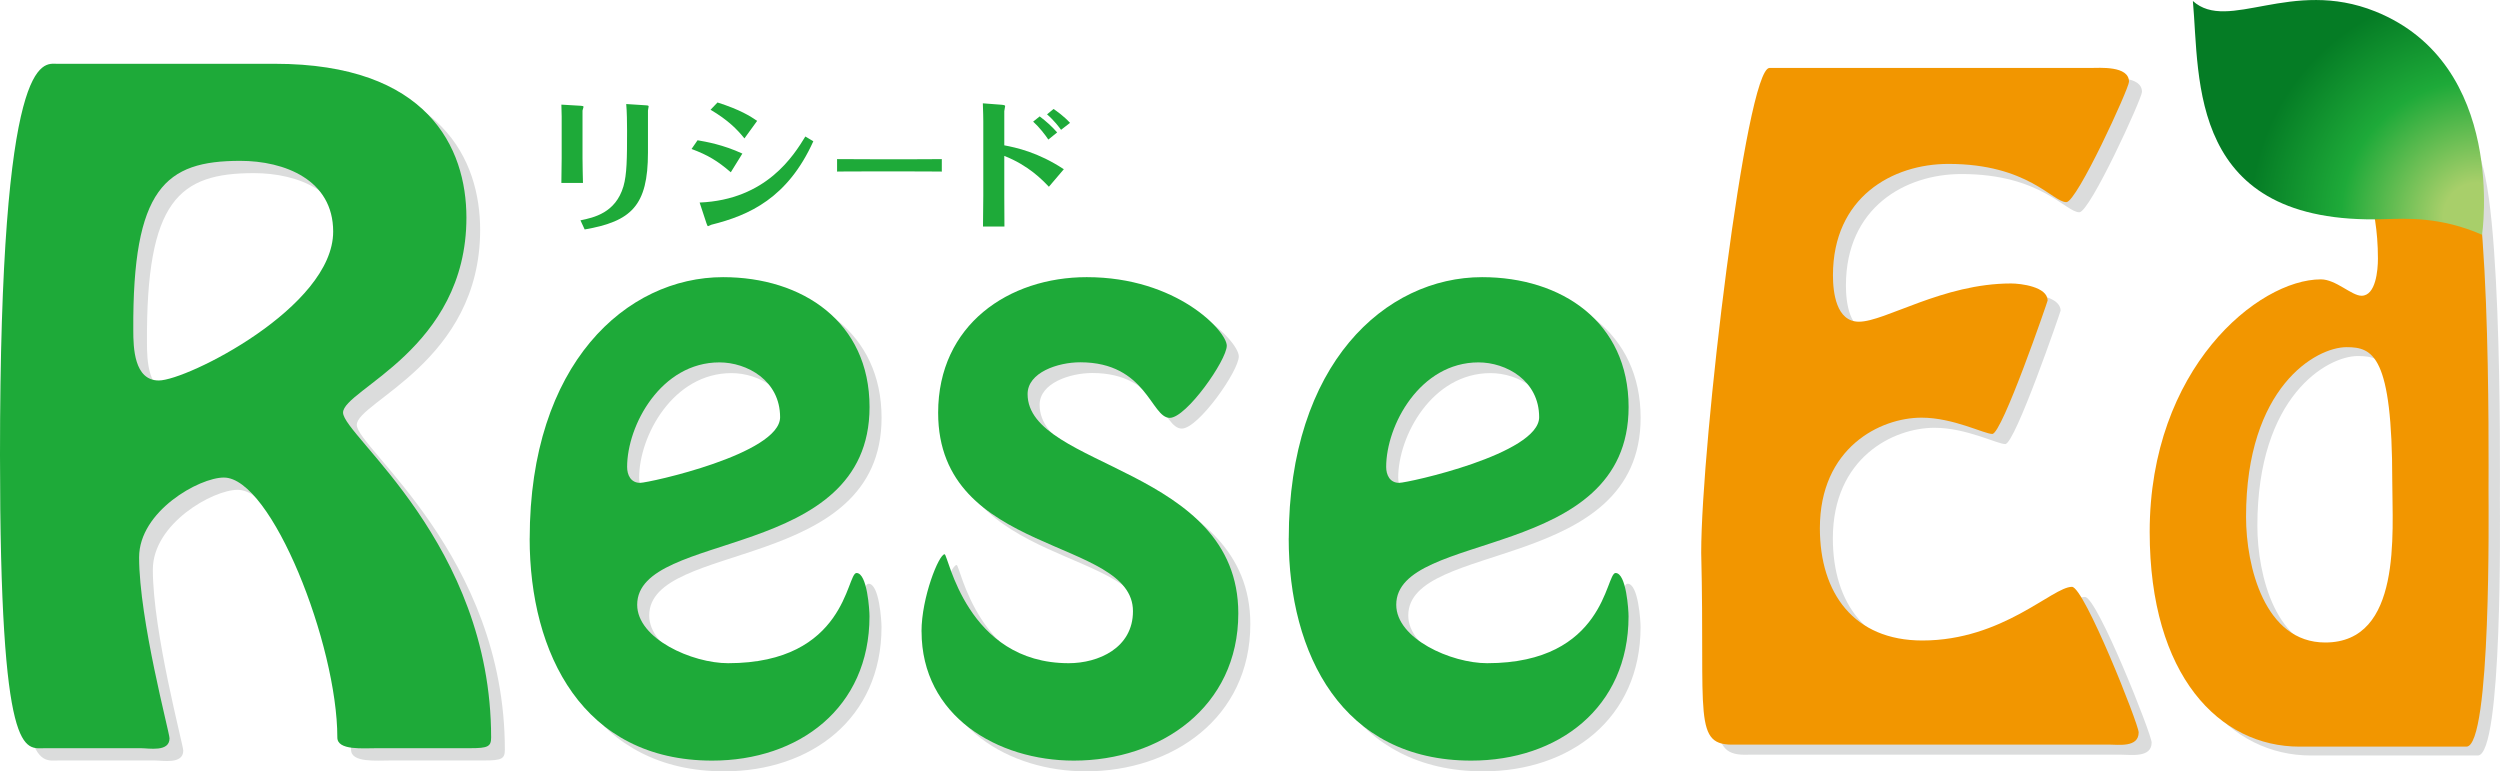 <?xml version="1.0" encoding="UTF-8"?>
<svg id="_レイヤー_2" data-name="レイヤー 2" xmlns="http://www.w3.org/2000/svg" xmlns:xlink="http://www.w3.org/1999/xlink" viewBox="0 0 498.91 153.94">
  <defs>
    <style>
      .cls-1 {
        fill: #1eaa39;
      }

      .cls-2 {
        fill: url(#_名称未設定グラデーション_3);
      }

      .cls-3 {
        fill: #dbdcdc;
      }

      .cls-4 {
        fill: #f29600;
      }
    </style>
    <radialGradient id="_名称未設定グラデーション_3" data-name="名称未設定グラデーション 3" cx="253.34" cy="54.75" fx="253.34" fy="54.75" r="45.4" gradientTransform="translate(743.02 -30.07) rotate(175.75) scale(1 -1)" gradientUnits="userSpaceOnUse">
      <stop offset=".15" stop-color="#a8cf6a"/>
      <stop offset=".6" stop-color="#1eaa39"/>
      <stop offset="1" stop-color="#057c25"/>
    </radialGradient>
  </defs>
  <g id="_レイヤー_1-2" data-name="レイヤー 1">
    <path class="cls-3" d="M57.57,15.18c30.53,0,38.25,16.74,38.25,30.7,0,26.27-24.62,34.31-24.62,38.91s29.55,26.1,29.55,64.84c0,1.81-.66,2.13-4.1,2.13h-18.55c-2.95,0-8.04.49-8.04-2.13,0-18.55-13.13-51.88-22.65-51.88-4.92,0-16.91,6.73-16.91,15.92,0,12.48,6.07,34.97,6.07,36.12,0,2.79-4.1,1.97-5.75,1.97H11.77c-4.1,0-9.03,3.12-9.03-58.44C2.74,12.22,11.27,15.18,14.06,15.18h43.5ZM69.22,48.67c0-10.34-9.69-14.12-18.55-14.12-14.94,0-21.51,5.42-21.34,33.82,0,3.45.16,10.01,5.09,10.01,5.58,0,34.8-14.61,34.8-29.71Z"/>
    <path class="cls-3" d="M108.11,109.59c0-34.85,19.3-52.13,38.59-52.13,15.84,0,29.23,8.93,29.23,25.92,0,30.96-46.37,24.48-46.37,39.45,0,6.77,10.94,11.66,18.14,11.66,23.62,0,23.62-18,25.63-18,2.16,0,2.59,7.49,2.59,8.64,0,18.29-14.11,28.8-31.39,28.8-25.78,0-36.43-21.31-36.43-44.35ZM127.55,95.33c0,1.58.72,3.17,2.59,3.17,1.73,0,27.94-5.76,27.94-13.1s-6.62-10.94-12.1-10.94c-11.66,0-18.43,12.53-18.43,20.88Z"/>
    <path class="cls-3" d="M186.3,128.16c0-6.77,3.46-15.41,4.61-15.41.72,0,4.32,21.74,24.77,21.74,5.9,0,12.82-3.02,12.82-10.37,0-14.83-38.88-10.94-38.88-39.6,0-17.57,14.11-27.07,29.66-27.07,18,0,27.94,10.8,27.94,13.68s-8.06,14.4-11.38,14.4c-3.74,0-4.61-11.09-17.86-11.09-4.46,0-10.51,2.02-10.51,6.34,0,14.83,42.05,14.54,42.05,43.77,0,18.72-15.55,29.38-32.83,29.38-15.26,0-30.38-8.93-30.38-25.78Z"/>
    <path class="cls-1" d="M54.83,12.73c30.53,0,38.25,16.74,38.25,30.7,0,26.27-24.62,34.31-24.62,38.91s29.55,26.1,29.55,64.84c0,1.81-.66,2.13-4.1,2.13h-18.55c-2.95,0-8.04.49-8.04-2.13,0-18.55-13.13-51.88-22.65-51.88-4.92,0-16.91,6.73-16.91,15.92,0,12.48,6.07,34.97,6.07,36.12,0,2.79-4.1,1.97-5.75,1.97H9.03c-4.1,0-9.03,3.12-9.03-58.44C0,9.78,8.54,12.73,11.33,12.73h43.5ZM66.49,46.22c0-10.34-9.69-14.12-18.55-14.12-14.94,0-21.51,5.42-21.34,33.82,0,3.45.16,10.01,5.09,10.01,5.58,0,34.8-14.61,34.8-29.71Z"/>
    <path class="cls-1" d="M105.71,107.44c0-34.85,19.3-52.13,38.59-52.13,15.84,0,29.23,8.93,29.23,25.92,0,30.96-46.37,24.48-46.37,39.46,0,6.77,10.94,11.66,18.14,11.66,23.62,0,23.62-18,25.63-18,2.16,0,2.59,7.49,2.59,8.64,0,18.29-14.11,28.8-31.39,28.8-25.78,0-36.43-21.31-36.43-44.35ZM125.15,93.19c0,1.58.72,3.17,2.59,3.17,1.73,0,27.94-5.76,27.94-13.1s-6.62-10.94-12.1-10.94c-11.66,0-18.43,12.53-18.43,20.88Z"/>
    <path class="cls-1" d="M183.9,126.02c0-6.77,3.46-15.41,4.61-15.41.72,0,4.32,21.74,24.77,21.74,5.9,0,12.82-3.02,12.82-10.37,0-14.83-38.88-10.94-38.88-39.6,0-17.57,14.11-27.07,29.66-27.07,18,0,27.94,10.8,27.94,13.68s-8.06,14.4-11.38,14.4c-3.74,0-4.61-11.09-17.86-11.09-4.46,0-10.51,2.02-10.51,6.34,0,14.83,42.05,14.54,42.05,43.77,0,18.72-15.55,29.38-32.83,29.38-15.26,0-30.38-8.93-30.38-25.78Z"/>
    <path class="cls-3" d="M348.91,150.61c-8.6.33-6.01-5.36-6.82-38.3,0-21.75,8.93-96.73,13.63-96.73h63.95c1.95,0,7.79-.49,7.79,2.76,0,1.3-10.39,24.02-12.5,24.02-2.76,0-7.63-7.63-23.53-7.63-11.2,0-23.05,6.65-23.05,22.24,0,3.41.65,9.25,5.19,9.25,5.19,0,16.72-7.63,30.35-7.63,1.95,0,7.3.65,7.3,3.41,0,.16-9.09,26.62-11.04,26.62-1.62,0-7.79-3.25-14.12-3.25-8.28,0-20.29,6.01-20.29,22.07,0,12.98,6.82,22.4,20.45,22.4,16.07,0,25.97-10.71,29.86-10.71,2.43,0,13.31,27.43,13.31,29.05,0,3.08-4.06,2.43-6.01,2.43h-74.5Z"/>
    <path class="cls-3" d="M461.17,150.77c-15.94,0-29.9-14.09-29.9-42.85,0-32.6,21.64-50.4,34.17-50.4,2.99,0,6.12,3.27,8.11,3.27,2.85,0,3.27-5.12,3.27-7.4,0-11.53-3.56-16.66-3.56-22.07,0-1.99,3.56-1.99,4.98-1.99h14.81c6.41,0,5.84,63.78,5.84,70.47,0,3.27.57,50.97-4.41,50.97h-33.31ZM479.67,97.81c0-25.06-3.84-26.76-9.11-26.76-6.12,0-20.07,7.97-20.07,33.88,0,9.82,3.7,25.06,15.8,25.06,15.38,0,13.38-21.92,13.38-32.17Z"/>
    <path class="cls-4" d="M346.32,148.59c-8.6.33-6.01-5.36-6.82-38.3,0-21.75,8.93-96.73,13.63-96.73h63.95c1.95,0,7.79-.49,7.79,2.76,0,1.3-10.39,24.02-12.5,24.02-2.76,0-7.63-7.63-23.53-7.63-11.2,0-23.05,6.65-23.05,22.24,0,3.41.65,9.25,5.19,9.25,5.19,0,16.72-7.63,30.35-7.63,1.95,0,7.3.65,7.3,3.41,0,.16-9.09,26.62-11.04,26.62-1.62,0-7.79-3.25-14.12-3.25-8.28,0-20.29,6.01-20.29,22.07,0,12.98,6.82,22.4,20.45,22.4,16.07,0,25.97-10.71,29.86-10.71,2.43,0,13.31,27.43,13.31,29.05,0,3.08-4.06,2.43-6.01,2.43h-74.5Z"/>
    <path class="cls-3" d="M259.59,109.59c0-34.85,19.3-52.13,38.59-52.13,15.84,0,29.23,8.93,29.23,25.92,0,30.96-46.37,24.48-46.37,39.45,0,6.77,10.94,11.66,18.14,11.66,23.62,0,23.62-18,25.63-18,2.16,0,2.59,7.49,2.59,8.64,0,18.29-14.11,28.8-31.39,28.8-25.78,0-36.43-21.31-36.43-44.35ZM279.03,95.33c0,1.58.72,3.17,2.59,3.17,1.73,0,27.94-5.76,27.94-13.1s-6.62-10.94-12.1-10.94c-11.66,0-18.43,12.53-18.43,20.88Z"/>
    <path class="cls-1" d="M257.19,107.44c0-34.85,19.3-52.13,38.59-52.13,15.84,0,29.23,8.93,29.23,25.92,0,30.96-46.37,24.48-46.37,39.46,0,6.77,10.94,11.66,18.14,11.66,23.62,0,23.62-18,25.63-18,2.16,0,2.59,7.49,2.59,8.64,0,18.29-14.11,28.8-31.39,28.8-25.78,0-36.43-21.31-36.43-44.35ZM276.63,93.19c0,1.58.72,3.17,2.59,3.17,1.73,0,27.94-5.76,27.94-13.1s-6.62-10.94-12.1-10.94c-11.66,0-18.43,12.53-18.43,20.88Z"/>
    <path class="cls-4" d="M458.9,149c-15.94,0-29.9-14.09-29.9-42.85,0-32.6,21.64-50.4,34.17-50.4,2.99,0,6.12,3.27,8.11,3.27,2.85,0,3.27-5.12,3.27-7.4,0-11.53-3.56-16.66-3.56-22.07,0-1.99,3.56-1.99,4.98-1.99h14.81c6.41,0,5.84,63.78,5.84,70.47,0,3.27.57,50.97-4.41,50.97h-33.31ZM477.41,96.04c0-25.06-3.84-26.76-9.11-26.76-6.12,0-20.07,7.97-20.07,33.88,0,9.82,3.7,25.06,15.8,25.06,15.38,0,13.38-21.92,13.38-32.17Z"/>
    <path class="cls-2" d="M475.81,43.74c4.47-.14,11.25-.51,19.52,3.11,0,0,5.07-33.97-21.31-44.57-16.79-6.74-29.35,4.27-36.4-2.08,1.42,15.59-1.1,44.77,38.2,43.54Z"/>
    <g>
      <path class="cls-1" d="M112.09,23.25c0-.72-.03-1.65-.06-2.37l3.9.23c.38.03.52.06.52.23,0,.12-.2.61-.2.72v9.54c0,1.42.06,3.58.09,4.91h-4.31c0-.26.06-3.47.06-4.94v-8.32ZM115.84,43.97c2.66-.55,7.02-1.47,8.58-6.79.69-2.4.72-5.55.72-11.1,0-1.56-.03-3.84-.17-5.32l4.02.26c.14,0,.46.03.46.2,0,.12-.14.69-.14.84v8.38c0,10.63-3.32,13.73-12.63,15.35l-.84-1.82Z"/>
      <path class="cls-1" d="M139.19,27.99c1.68.29,5.09.87,8.96,2.66l-2.31,3.73c-2.69-2.31-4.59-3.44-7.83-4.65l1.19-1.73ZM139.62,40.42c13.35-.55,18.81-9.45,21.1-13.18l1.59.95c-5.12,11.33-12.77,14.77-20.32,16.65-.09,0-.58.29-.69.29s-.17-.17-.32-.58l-1.36-4.13ZM143.18,20.45c4.57,1.45,6.56,2.75,7.92,3.67l-2.54,3.5c-1.42-1.76-3.24-3.64-6.76-5.72l1.39-1.45Z"/>
      <path class="cls-1" d="M167.05,31.75c2.02,0,6.27.03,7.17.03h6.48c2.28,0,4.91,0,7.25-.03v2.49c-1.73-.03-5.32-.03-7.17-.03h-6.48c-5.03,0-5.66,0-7.25.03v-2.49Z"/>
      <path class="cls-1" d="M196.23,24.23c0-.43-.03-2.23-.09-3.61l3.81.29c.23.03.64.06.64.26,0,.14-.17.87-.17,1.01v6.82c2.37.46,6.7,1.36,11.88,4.77l-2.98,3.5c-1.3-1.36-4.05-4.25-8.9-6.16v8.06c0,1.18.03,4.59.03,6.04h-4.28c.03-3.06.06-4.39.06-6.16v-14.83ZM207.47,23.22c1.27.95,2.46,2.02,3.5,3.21l-1.76,1.42c-.61-.92-1.79-2.46-3.03-3.58l1.3-1.04ZM211.75,25.91c-.38-.52-1.36-1.85-2.8-3.09l1.3-1.07c.64.43,2.08,1.45,3.29,2.77l-1.79,1.39Z"/>
    </g>
  </g>
</svg>
